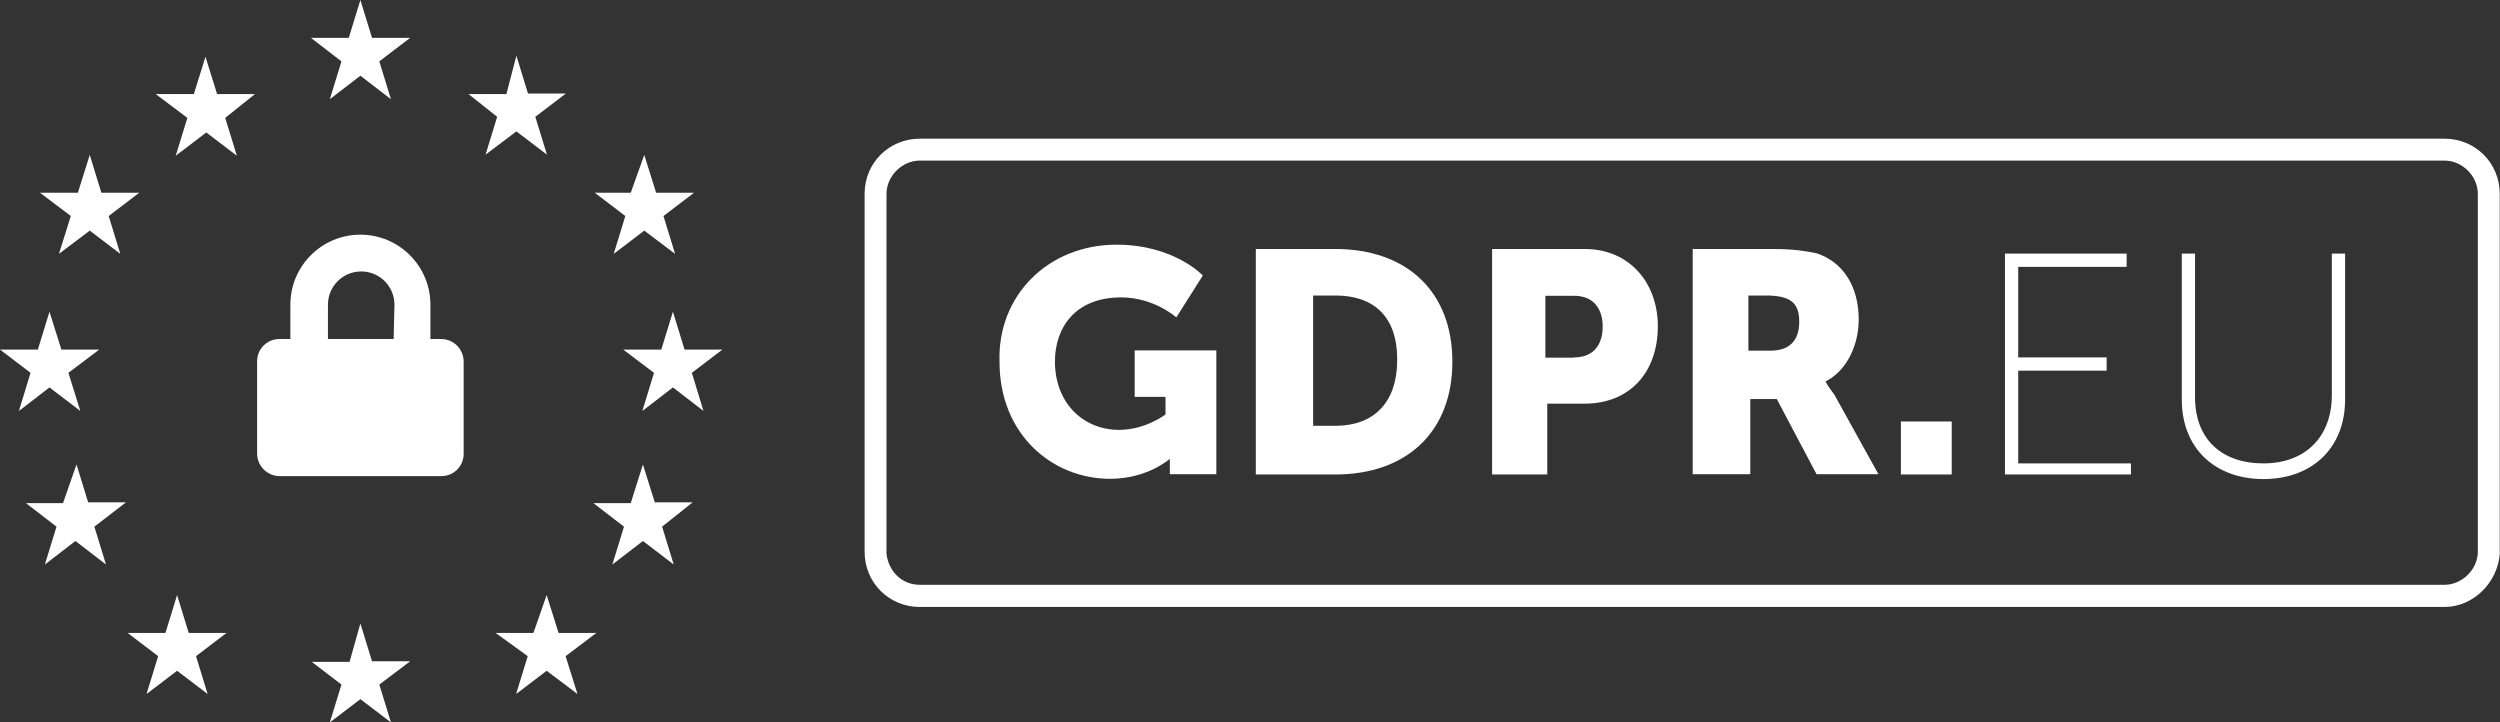<?xml version="1.0" encoding="UTF-8"?>
<svg xmlns="http://www.w3.org/2000/svg" id="Layer_2" data-name="Layer 2" viewBox="0 0 92.47 26.72">
  <rect x="0" y="0" width="92.47" height="26.72" fill="#333333" stroke="none"/>
  <defs>
    <style>      .cls-1 {        fill: #fff;      }    </style>
  </defs>
  <g id="Layer_1-2" data-name="Layer 1">
    <path class="cls-1" d="M16.33,12.54h-.41v-1.27c0-1.43-1.16-2.59-2.59-2.59s-2.59,1.16-2.59,2.59v1.27h-.41c-.46,0-.83.38-.82.84,0,0,0,0,0,0v3.39c0,.46.36.83.82.84,0,0,0,0,0,0h6c.46,0,.83-.38.82-.84h0v-3.39c0-.46-.36-.83-.82-.84,0,0,0,0,0,0ZM14.56,12.54h-2.43v-1.27c0-.68.55-1.23,1.23-1.23.68,0,1.23.55,1.23,1.23h0s-.03,1.27-.03,1.27Z"></path>
    <path class="cls-1" d="M13.33,0l.43,1.4h1.41l-1.14.87.43,1.4-1.13-.87-1.13.87.43-1.4-1.13-.87h1.4l.43-1.4ZM13.33,23.06l.43,1.4h1.41l-1.14.86.43,1.4-1.13-.86-1.13.86.43-1.4-1.1-.84h1.4l.4-1.42ZM19.1,2.06l.43,1.4h1.4l-1.13.86.43,1.4-1.13-.86-1.14.86.43-1.4-1.06-.84h1.4l.37-1.42ZM23.78,17.18l.44,1.4h1.4l-1.13.9.43,1.4-1.14-.87-1.13.87.43-1.4-1.13-.87h1.38l.45-1.43ZM24.89,11.53l.43,1.4h1.4l-1.13.86.43,1.41-1.13-.87-1.13.87.43-1.41-1.14-.86h1.41l.43-1.4ZM1.83,11.53l.44,1.4h1.4l-1.14.86.44,1.41-1.14-.87-1.13.87.43-1.41-1.13-.86h1.4l.43-1.4ZM2.83,17.18l.43,1.4h1.4l-1.17.9.43,1.4-1.13-.87-1.13.87.43-1.4-1.13-.87h1.37l.5-1.43ZM23.83,5.73l.44,1.4h1.4l-1.13.86.43,1.4-1.14-.86-1.13.86.43-1.4-1.13-.86h1.33l.5-1.4ZM3.32,5.73l.43,1.4h1.4l-1.13.86.43,1.4-1.13-.86-1.14.86.44-1.4-1.14-.86h1.4l.44-1.4ZM20.22,22.01l.44,1.4h1.4l-1.14.86.44,1.4-1.14-.86-1.13.86.43-1.4-1.19-.86h1.4l.49-1.4ZM7.6,2.1l.43,1.38h1.4l-1.1.88.43,1.4-1.13-.86-1.13.86.43-1.4-1.17-.88h1.41l.43-1.38ZM6.55,22.01l.43,1.4h1.4l-1.13.86.43,1.4-1.13-.86-1.13.86.43-1.4-1.13-.86h1.4l.43-1.4Z"></path>
    <g>
      <path class="cls-1" d="M90.42,22.45h-56.4c-1.14,0-2.04-.9-2.04-2.04V7.17c0-1.14.9-2.04,2.04-2.04h56.4c1.14,0,2.04.9,2.04,2.04v13.32c-.08,1.06-.98,1.96-2.04,1.96ZM34.02,5.94c-.65,0-1.23.57-1.23,1.23v13.32c.08.65.57,1.14,1.23,1.14h56.4c.65,0,1.23-.57,1.23-1.23V7.17c0-.65-.57-1.23-1.23-1.23,0,0-56.4,0-56.4,0Z"></path>
      <g>
        <path class="cls-1" d="M41.3,9.05c2.13,0,3.19,1.14,3.19,1.14l-.98,1.55s-.82-.74-2.04-.74c-1.72,0-2.45,1.14-2.45,2.37,0,1.55,1.06,2.53,2.37,2.53.98,0,1.72-.57,1.72-.57v-.65h-1.14v-1.72h3.02v4.58h-1.72v-.57h0s-.82.74-2.21.74c-2.13,0-4.09-1.63-4.09-4.33-.08-2.45,1.8-4.33,4.33-4.33Z"></path>
        <path class="cls-1" d="M46.45,9.21h2.94c2.62,0,4.33,1.55,4.33,4.17s-1.72,4.17-4.33,4.17h-2.94s0-8.34,0-8.34ZM49.39,15.75c1.39,0,2.29-.82,2.29-2.45s-.9-2.37-2.29-2.37h-.82v4.82s.82,0,.82,0Z"></path>
        <path class="cls-1" d="M55.19,9.21h3.43c1.63,0,2.7,1.23,2.7,2.86,0,1.72-1.06,2.86-2.7,2.86h-1.39v2.62h-2.04s0-8.34,0-8.34ZM58.22,13.22c.74,0,1.06-.49,1.06-1.14s-.33-1.14-1.06-1.14h-1.06v2.29s1.06,0,1.06,0Z"></path>
        <path class="cls-1" d="M62.63,9.21h2.94c.82,0,1.23.08,1.63.16.98.33,1.55,1.23,1.55,2.45,0,.9-.41,1.88-1.23,2.29h0s.08.16.33.49l1.63,2.94h-2.29l-1.47-2.78h-.98v2.78h-2.13v-8.34ZM65.49,12.97c.65,0,1.06-.33,1.06-1.06,0-.65-.25-.98-1.23-.98h-.65v2.04h.82Z"></path>
        <path class="cls-1" d="M70.31,15.59h1.88v1.96h-1.88v-1.96Z"></path>
        <path class="cls-1" d="M74.16,9.38h4.5v.49h-4.01v3.35h3.27v.49h-3.27v3.43h4.17v.41h-4.66s0-8.17,0-8.17Z"></path>
        <path class="cls-1" d="M80.7,9.38h.49v5.31c0,1.55.98,2.45,2.53,2.45s2.53-.98,2.53-2.53v-5.23h.49v5.4c0,1.8-1.23,2.94-3.02,2.94s-3.02-1.14-3.02-2.94c0,0,0-5.4,0-5.4Z"></path>
      </g>
    </g>
  </g>
</svg>
